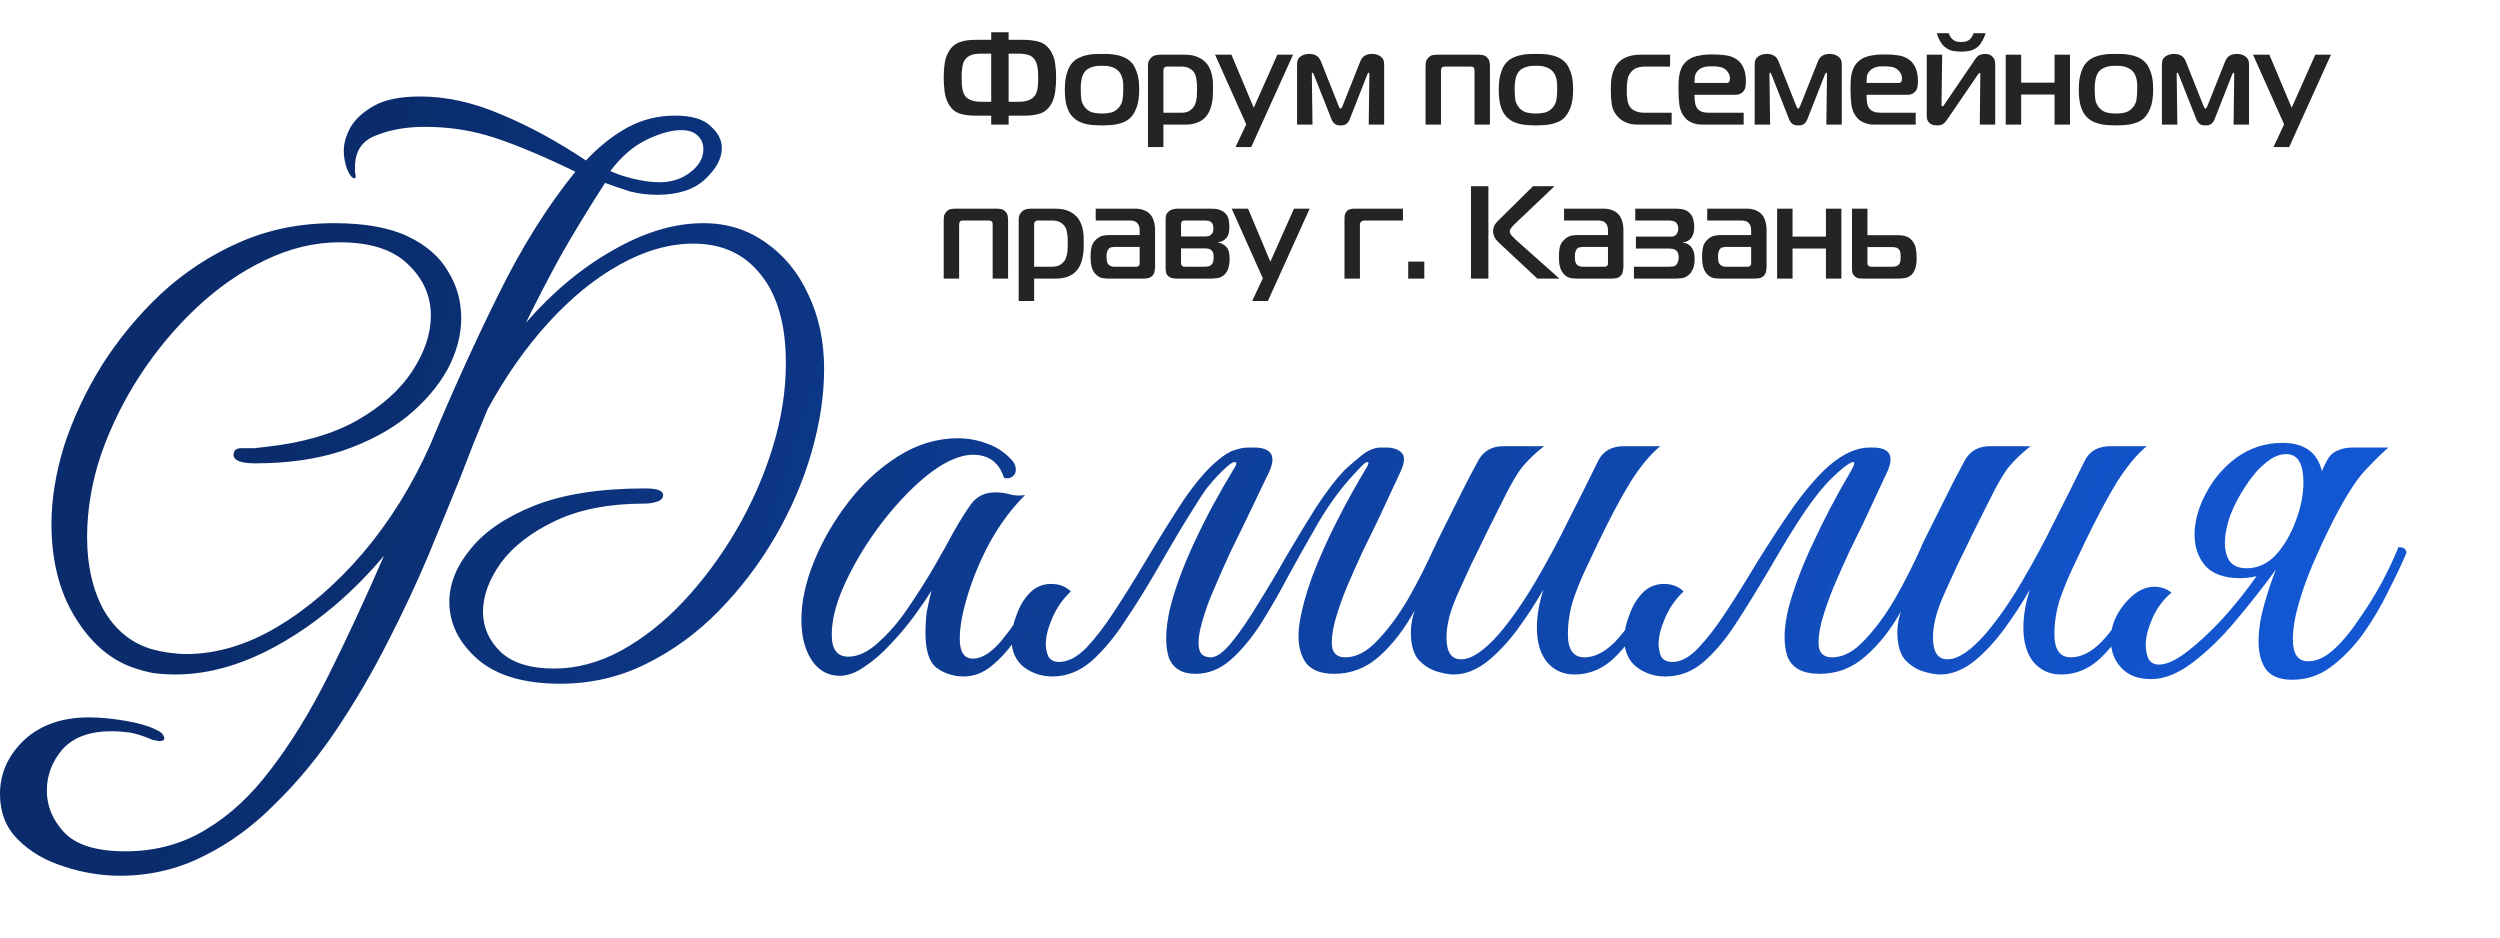 <svg width="341" height="128" viewBox="0 0 341 128" fill="none" xmlns="http://www.w3.org/2000/svg">
<path d="M138.638 13.886C138.866 13.886 139.112 13.88 139.376 13.868C139.64 13.844 139.898 13.796 140.15 13.724C140.402 13.652 140.63 13.538 140.834 13.382C141.038 13.226 141.206 13.004 141.338 12.716C141.422 12.536 141.488 12.29 141.536 11.978C141.584 11.654 141.608 11.174 141.608 10.538C141.608 9.974 141.578 9.53 141.518 9.206C141.47 8.87 141.386 8.588 141.266 8.36C141.026 7.904 140.696 7.616 140.276 7.496C139.868 7.376 139.436 7.316 138.98 7.316H137.576V13.886H138.638ZM135.2 7.316H133.796C133.58 7.316 133.358 7.328 133.13 7.352C132.914 7.376 132.704 7.424 132.5 7.496C132.296 7.568 132.104 7.676 131.924 7.82C131.756 7.952 131.612 8.132 131.492 8.36C131.456 8.42 131.42 8.504 131.384 8.612C131.348 8.708 131.312 8.846 131.276 9.026C131.252 9.194 131.228 9.404 131.204 9.656C131.18 9.896 131.168 10.19 131.168 10.538C131.168 11.246 131.198 11.756 131.258 12.068C131.318 12.368 131.378 12.584 131.438 12.716C131.558 13.004 131.72 13.226 131.924 13.382C132.14 13.538 132.374 13.652 132.626 13.724C132.878 13.796 133.13 13.844 133.382 13.868C133.646 13.88 133.898 13.886 134.138 13.886H135.2V7.316ZM137.576 4.4V5.426H139.358C140.318 5.426 141.098 5.516 141.698 5.696C142.31 5.864 142.814 6.23 143.21 6.794C143.582 7.334 143.816 7.928 143.912 8.576C144.008 9.212 144.056 9.866 144.056 10.538C144.056 11.186 144.014 11.84 143.93 12.5C143.846 13.16 143.648 13.754 143.336 14.282C142.952 14.894 142.46 15.296 141.86 15.488C141.272 15.68 140.588 15.776 139.808 15.776H137.576V17H135.2V15.776H132.968C132.188 15.776 131.498 15.68 130.898 15.488C130.31 15.296 129.824 14.894 129.44 14.282C129.128 13.754 128.93 13.16 128.846 12.5C128.762 11.84 128.72 11.186 128.72 10.538C128.72 9.866 128.768 9.212 128.864 8.576C128.96 7.928 129.194 7.334 129.566 6.794C129.758 6.506 129.974 6.278 130.214 6.11C130.466 5.93 130.748 5.792 131.06 5.696C131.372 5.588 131.72 5.516 132.104 5.48C132.488 5.444 132.92 5.426 133.4 5.426H135.2V4.4H137.576ZM147.416 12.248C147.416 12.644 147.44 13.064 147.488 13.508C147.548 13.952 147.728 14.348 148.028 14.696C148.34 15.044 148.7 15.266 149.108 15.362C149.528 15.446 149.93 15.488 150.314 15.488C150.71 15.488 151.106 15.446 151.502 15.362C151.91 15.266 152.27 15.044 152.582 14.696C152.894 14.348 153.074 13.958 153.122 13.526C153.182 13.094 153.212 12.668 153.212 12.248C153.212 12.068 153.212 11.876 153.212 11.672C153.212 11.456 153.194 11.234 153.158 11.006C153.122 10.778 153.062 10.556 152.978 10.34C152.894 10.112 152.768 9.908 152.6 9.728C152.444 9.56 152.27 9.428 152.078 9.332C151.898 9.224 151.706 9.146 151.502 9.098C151.31 9.038 151.112 9.002 150.908 8.99C150.704 8.978 150.506 8.972 150.314 8.972C150.146 8.972 149.954 8.978 149.738 8.99C149.534 9.002 149.33 9.038 149.126 9.098C148.922 9.146 148.718 9.224 148.514 9.332C148.322 9.428 148.154 9.56 148.01 9.728C147.866 9.896 147.752 10.094 147.668 10.322C147.584 10.55 147.524 10.784 147.488 11.024C147.452 11.252 147.428 11.474 147.416 11.69C147.416 11.906 147.416 12.092 147.416 12.248ZM150.314 7.352C150.602 7.352 150.914 7.358 151.25 7.37C151.586 7.382 151.928 7.424 152.276 7.496C152.624 7.556 152.96 7.658 153.284 7.802C153.608 7.934 153.902 8.12 154.166 8.36C154.442 8.612 154.658 8.912 154.814 9.26C154.982 9.596 155.108 9.938 155.192 10.286C155.276 10.634 155.33 10.976 155.354 11.312C155.378 11.648 155.39 11.942 155.39 12.194C155.39 13.214 155.27 14.036 155.03 14.66C154.802 15.272 154.514 15.746 154.166 16.082C153.914 16.322 153.62 16.514 153.284 16.658C152.96 16.79 152.618 16.892 152.258 16.964C151.91 17.024 151.568 17.06 151.232 17.072C150.896 17.096 150.59 17.108 150.314 17.108C150.026 17.108 149.714 17.096 149.378 17.072C149.042 17.06 148.7 17.024 148.352 16.964C148.004 16.892 147.668 16.79 147.344 16.658C147.02 16.514 146.726 16.322 146.462 16.082C146.174 15.818 145.946 15.518 145.778 15.182C145.622 14.846 145.502 14.504 145.418 14.156C145.346 13.796 145.298 13.454 145.274 13.13C145.25 12.794 145.238 12.506 145.238 12.266C145.238 12.002 145.25 11.696 145.274 11.348C145.298 11 145.352 10.652 145.436 10.304C145.52 9.944 145.64 9.596 145.796 9.26C145.964 8.912 146.186 8.612 146.462 8.36C146.726 8.12 147.02 7.934 147.344 7.802C147.668 7.658 148.004 7.556 148.352 7.496C148.7 7.424 149.042 7.382 149.378 7.37C149.714 7.358 150.026 7.352 150.314 7.352ZM161.081 15.38C161.609 15.38 162.011 15.284 162.287 15.092C162.563 14.888 162.761 14.69 162.881 14.498C162.977 14.354 163.067 14.114 163.151 13.778C163.235 13.442 163.277 12.92 163.277 12.212C163.277 11.564 163.247 11.096 163.187 10.808C163.139 10.508 163.085 10.292 163.025 10.16C162.893 9.848 162.671 9.59 162.359 9.386C162.047 9.182 161.657 9.08 161.189 9.08H159.119C159.071 9.08 159.017 9.098 158.957 9.134C158.909 9.158 158.867 9.182 158.831 9.206C158.735 9.302 158.687 9.41 158.687 9.53V15.38H161.081ZM158.687 20.06H156.581V8.936C156.581 8.624 156.641 8.378 156.761 8.198C156.881 8.006 157.001 7.862 157.121 7.766C157.301 7.634 157.499 7.55 157.715 7.514C157.931 7.478 158.129 7.46 158.309 7.46H161.639C161.795 7.46 161.981 7.472 162.197 7.496C162.425 7.508 162.665 7.55 162.917 7.622C163.181 7.694 163.445 7.802 163.709 7.946C163.973 8.078 164.219 8.264 164.447 8.504C164.687 8.756 164.873 9.032 165.005 9.332C165.149 9.632 165.251 9.938 165.311 10.25C165.383 10.562 165.425 10.874 165.437 11.186C165.449 11.486 165.455 11.768 165.455 12.032C165.455 12.344 165.449 12.662 165.437 12.986C165.425 13.31 165.389 13.628 165.329 13.94C165.281 14.252 165.203 14.552 165.095 14.84C164.999 15.128 164.867 15.392 164.699 15.632C164.471 15.956 164.213 16.214 163.925 16.406C163.649 16.586 163.355 16.724 163.043 16.82C162.743 16.904 162.443 16.958 162.143 16.982C161.855 16.994 161.591 17 161.351 17H158.687V20.06ZM170.668 20.06H168.526L169.984 16.964L165.736 7.46H167.968L171.01 14.696L174.232 7.46H176.374L170.668 20.06ZM184.083 16.316C184.011 16.508 183.885 16.688 183.705 16.856C183.525 17.024 183.243 17.108 182.859 17.108C182.475 17.108 182.193 17.024 182.013 16.856C181.833 16.688 181.707 16.508 181.635 16.316L179.187 10.124C179.175 10.1 179.157 10.064 179.133 10.016C179.109 9.956 179.079 9.926 179.043 9.926C178.983 9.926 178.947 9.95 178.935 9.998C178.935 10.034 178.935 10.064 178.935 10.088L179.025 17H176.919V8.72C176.919 8.252 177.081 7.91 177.405 7.694C177.741 7.466 178.125 7.352 178.557 7.352C178.953 7.352 179.283 7.43 179.547 7.586C179.811 7.73 180.021 7.994 180.177 8.378L182.589 14.444C182.613 14.492 182.649 14.57 182.697 14.678C182.757 14.774 182.811 14.822 182.859 14.822C182.907 14.822 182.955 14.774 183.003 14.678C183.063 14.57 183.105 14.492 183.129 14.444L185.541 8.378C185.697 7.994 185.907 7.73 186.171 7.586C186.435 7.43 186.765 7.352 187.161 7.352C187.593 7.352 187.971 7.466 188.295 7.694C188.631 7.91 188.799 8.252 188.799 8.72V17H186.693L186.783 10.088C186.783 10.028 186.771 9.986 186.747 9.962C186.723 9.926 186.699 9.908 186.675 9.908C186.651 9.908 186.621 9.938 186.585 9.998C186.561 10.046 186.537 10.088 186.513 10.124L184.083 16.316ZM201.609 7.46C201.849 7.46 202.083 7.484 202.311 7.532C202.539 7.58 202.743 7.712 202.923 7.928C203.067 8.096 203.151 8.276 203.175 8.468C203.211 8.648 203.229 8.84 203.229 9.044V17H201.123V9.638C201.123 9.578 201.117 9.506 201.105 9.422C201.093 9.326 201.057 9.248 200.997 9.188C200.949 9.152 200.889 9.128 200.817 9.116C200.745 9.092 200.679 9.08 200.619 9.08H197.055C196.887 9.08 196.767 9.116 196.695 9.188C196.647 9.236 196.611 9.302 196.587 9.386C196.563 9.47 196.551 9.554 196.551 9.638V17H194.445V9.044C194.445 8.876 194.457 8.702 194.481 8.522C194.505 8.33 194.601 8.132 194.769 7.928C194.973 7.688 195.189 7.55 195.417 7.514C195.645 7.478 195.861 7.46 196.065 7.46H201.609ZM206.601 12.248C206.601 12.644 206.625 13.064 206.673 13.508C206.733 13.952 206.913 14.348 207.213 14.696C207.525 15.044 207.885 15.266 208.293 15.362C208.713 15.446 209.115 15.488 209.499 15.488C209.895 15.488 210.291 15.446 210.687 15.362C211.095 15.266 211.455 15.044 211.767 14.696C212.079 14.348 212.259 13.958 212.307 13.526C212.367 13.094 212.397 12.668 212.397 12.248C212.397 12.068 212.397 11.876 212.397 11.672C212.397 11.456 212.379 11.234 212.343 11.006C212.307 10.778 212.247 10.556 212.163 10.34C212.079 10.112 211.953 9.908 211.785 9.728C211.629 9.56 211.455 9.428 211.263 9.332C211.083 9.224 210.891 9.146 210.687 9.098C210.495 9.038 210.297 9.002 210.093 8.99C209.889 8.978 209.691 8.972 209.499 8.972C209.331 8.972 209.139 8.978 208.923 8.99C208.719 9.002 208.515 9.038 208.311 9.098C208.107 9.146 207.903 9.224 207.699 9.332C207.507 9.428 207.339 9.56 207.195 9.728C207.051 9.896 206.937 10.094 206.853 10.322C206.769 10.55 206.709 10.784 206.673 11.024C206.637 11.252 206.613 11.474 206.601 11.69C206.601 11.906 206.601 12.092 206.601 12.248ZM209.499 7.352C209.787 7.352 210.099 7.358 210.435 7.37C210.771 7.382 211.113 7.424 211.461 7.496C211.809 7.556 212.145 7.658 212.469 7.802C212.793 7.934 213.087 8.12 213.351 8.36C213.627 8.612 213.843 8.912 213.999 9.26C214.167 9.596 214.293 9.938 214.377 10.286C214.461 10.634 214.515 10.976 214.539 11.312C214.563 11.648 214.575 11.942 214.575 12.194C214.575 13.214 214.455 14.036 214.215 14.66C213.987 15.272 213.699 15.746 213.351 16.082C213.099 16.322 212.805 16.514 212.469 16.658C212.145 16.79 211.803 16.892 211.443 16.964C211.095 17.024 210.753 17.06 210.417 17.072C210.081 17.096 209.775 17.108 209.499 17.108C209.211 17.108 208.899 17.096 208.563 17.072C208.227 17.06 207.885 17.024 207.537 16.964C207.189 16.892 206.853 16.79 206.529 16.658C206.205 16.514 205.911 16.322 205.647 16.082C205.359 15.818 205.131 15.518 204.963 15.182C204.807 14.846 204.687 14.504 204.603 14.156C204.531 13.796 204.483 13.454 204.459 13.13C204.435 12.794 204.423 12.506 204.423 12.266C204.423 12.002 204.435 11.696 204.459 11.348C204.483 11 204.537 10.652 204.621 10.304C204.705 9.944 204.825 9.596 204.981 9.26C205.149 8.912 205.371 8.612 205.647 8.36C205.911 8.12 206.205 7.934 206.529 7.802C206.853 7.658 207.189 7.556 207.537 7.496C207.885 7.424 208.227 7.382 208.563 7.37C208.899 7.358 209.211 7.352 209.499 7.352ZM223.424 17C223.244 17 223.034 16.988 222.794 16.964C222.554 16.94 222.308 16.886 222.056 16.802C221.804 16.718 221.546 16.598 221.282 16.442C221.03 16.286 220.796 16.082 220.58 15.83C220.184 15.362 219.938 14.84 219.842 14.264C219.758 13.676 219.716 13.04 219.716 12.356C219.716 12.068 219.722 11.756 219.734 11.42C219.746 11.084 219.788 10.748 219.86 10.412C219.932 10.064 220.04 9.728 220.184 9.404C220.328 9.068 220.532 8.762 220.796 8.486C220.892 8.39 221.018 8.282 221.174 8.162C221.33 8.042 221.522 7.934 221.75 7.838C221.99 7.73 222.266 7.64 222.578 7.568C222.902 7.496 223.28 7.46 223.712 7.46H227.798V9.08H224.396C223.688 9.08 223.148 9.23 222.776 9.53C222.416 9.83 222.176 10.184 222.056 10.592C222.02 10.724 221.99 10.88 221.966 11.06C221.942 11.228 221.924 11.402 221.912 11.582C221.912 11.75 221.906 11.912 221.894 12.068C221.894 12.212 221.894 12.32 221.894 12.392C221.894 12.536 221.894 12.698 221.894 12.878C221.906 13.046 221.924 13.22 221.948 13.4C221.972 13.58 222.002 13.76 222.038 13.94C222.086 14.108 222.14 14.252 222.2 14.372C222.32 14.6 222.47 14.78 222.65 14.912C222.83 15.044 223.028 15.146 223.244 15.218C223.46 15.29 223.682 15.338 223.91 15.362C224.15 15.374 224.378 15.38 224.594 15.38H228.014V17H223.424ZM235.497 11.312C235.701 11.312 235.827 11.252 235.875 11.132C235.935 11.012 235.965 10.886 235.965 10.754C235.965 10.454 235.899 10.196 235.767 9.98C235.647 9.764 235.509 9.596 235.353 9.476C235.089 9.272 234.795 9.152 234.471 9.116C234.159 9.068 233.853 9.044 233.553 9.044C233.409 9.044 233.253 9.05 233.085 9.062C232.917 9.062 232.743 9.08 232.563 9.116C232.383 9.152 232.203 9.218 232.023 9.314C231.855 9.398 231.699 9.518 231.555 9.674C231.339 9.914 231.213 10.172 231.177 10.448C231.153 10.712 231.135 11 231.123 11.312H235.497ZM232.545 17C232.305 17 232.053 16.994 231.789 16.982C231.525 16.958 231.267 16.904 231.015 16.82C230.763 16.736 230.517 16.616 230.277 16.46C230.037 16.292 229.821 16.07 229.629 15.794C229.317 15.338 229.125 14.804 229.053 14.192C228.981 13.58 228.945 12.956 228.945 12.32C228.945 11.876 228.951 11.462 228.963 11.078C228.987 10.682 229.035 10.322 229.107 9.998C229.191 9.662 229.305 9.356 229.449 9.08C229.605 8.804 229.815 8.552 230.079 8.324C230.343 8.096 230.631 7.922 230.943 7.802C231.267 7.682 231.591 7.598 231.915 7.55C232.239 7.49 232.551 7.454 232.851 7.442C233.151 7.43 233.415 7.424 233.643 7.424C234.207 7.424 234.759 7.46 235.299 7.532C235.851 7.592 236.349 7.76 236.793 8.036C237.069 8.216 237.291 8.42 237.459 8.648C237.639 8.876 237.777 9.128 237.873 9.404C237.981 9.668 238.053 9.95 238.089 10.25C238.125 10.538 238.143 10.832 238.143 11.132C238.143 11.372 238.119 11.624 238.071 11.888C238.023 12.14 237.897 12.368 237.693 12.572C237.549 12.716 237.387 12.812 237.207 12.86C237.039 12.908 236.859 12.932 236.667 12.932H231.123C231.123 13.136 231.135 13.37 231.159 13.634C231.183 13.898 231.213 14.102 231.249 14.246C231.321 14.498 231.423 14.702 231.555 14.858C231.687 15.002 231.843 15.116 232.023 15.2C232.203 15.272 232.389 15.32 232.581 15.344C232.785 15.368 232.983 15.38 233.175 15.38H237.837V17H232.545ZM246.503 16.316C246.431 16.508 246.305 16.688 246.125 16.856C245.945 17.024 245.663 17.108 245.279 17.108C244.895 17.108 244.613 17.024 244.433 16.856C244.253 16.688 244.127 16.508 244.055 16.316L241.607 10.124C241.595 10.1 241.577 10.064 241.553 10.016C241.529 9.956 241.499 9.926 241.463 9.926C241.403 9.926 241.367 9.95 241.355 9.998C241.355 10.034 241.355 10.064 241.355 10.088L241.445 17H239.339V8.72C239.339 8.252 239.501 7.91 239.825 7.694C240.161 7.466 240.545 7.352 240.977 7.352C241.373 7.352 241.703 7.43 241.967 7.586C242.231 7.73 242.441 7.994 242.597 8.378L245.009 14.444C245.033 14.492 245.069 14.57 245.117 14.678C245.177 14.774 245.231 14.822 245.279 14.822C245.327 14.822 245.375 14.774 245.423 14.678C245.483 14.57 245.525 14.492 245.549 14.444L247.961 8.378C248.117 7.994 248.327 7.73 248.591 7.586C248.855 7.43 249.185 7.352 249.581 7.352C250.013 7.352 250.391 7.466 250.715 7.694C251.051 7.91 251.219 8.252 251.219 8.72V17H249.113L249.203 10.088C249.203 10.028 249.191 9.986 249.167 9.962C249.143 9.926 249.119 9.908 249.095 9.908C249.071 9.908 249.041 9.938 249.005 9.998C248.981 10.046 248.957 10.088 248.933 10.124L246.503 16.316ZM258.963 11.312C259.167 11.312 259.293 11.252 259.341 11.132C259.401 11.012 259.431 10.886 259.431 10.754C259.431 10.454 259.365 10.196 259.233 9.98C259.113 9.764 258.975 9.596 258.819 9.476C258.555 9.272 258.261 9.152 257.937 9.116C257.625 9.068 257.319 9.044 257.019 9.044C256.875 9.044 256.719 9.05 256.551 9.062C256.383 9.062 256.209 9.08 256.029 9.116C255.849 9.152 255.669 9.218 255.489 9.314C255.321 9.398 255.165 9.518 255.021 9.674C254.805 9.914 254.679 10.172 254.643 10.448C254.619 10.712 254.601 11 254.589 11.312H258.963ZM256.011 17C255.771 17 255.519 16.994 255.255 16.982C254.991 16.958 254.733 16.904 254.481 16.82C254.229 16.736 253.983 16.616 253.743 16.46C253.503 16.292 253.287 16.07 253.095 15.794C252.783 15.338 252.591 14.804 252.519 14.192C252.447 13.58 252.411 12.956 252.411 12.32C252.411 11.876 252.417 11.462 252.429 11.078C252.453 10.682 252.501 10.322 252.573 9.998C252.657 9.662 252.771 9.356 252.915 9.08C253.071 8.804 253.281 8.552 253.545 8.324C253.809 8.096 254.097 7.922 254.409 7.802C254.733 7.682 255.057 7.598 255.381 7.55C255.705 7.49 256.017 7.454 256.317 7.442C256.617 7.43 256.881 7.424 257.109 7.424C257.673 7.424 258.225 7.46 258.765 7.532C259.317 7.592 259.815 7.76 260.259 8.036C260.535 8.216 260.757 8.42 260.925 8.648C261.105 8.876 261.243 9.128 261.339 9.404C261.447 9.668 261.519 9.95 261.555 10.25C261.591 10.538 261.609 10.832 261.609 11.132C261.609 11.372 261.585 11.624 261.537 11.888C261.489 12.14 261.363 12.368 261.159 12.572C261.015 12.716 260.853 12.812 260.673 12.86C260.505 12.908 260.325 12.932 260.133 12.932H254.589C254.589 13.136 254.601 13.37 254.625 13.634C254.649 13.898 254.679 14.102 254.715 14.246C254.787 14.498 254.889 14.702 255.021 14.858C255.153 15.002 255.309 15.116 255.489 15.2C255.669 15.272 255.855 15.32 256.047 15.344C256.251 15.368 256.449 15.38 256.641 15.38H261.303V17H256.011ZM267.504 5.732C267.708 5.732 267.918 5.708 268.134 5.66C268.362 5.6 268.566 5.48 268.746 5.3C268.842 5.204 268.932 5.084 269.016 4.94C269.1 4.784 269.16 4.646 269.196 4.526H270.834C270.738 4.874 270.594 5.216 270.402 5.552C270.222 5.888 270.024 6.152 269.808 6.344C269.46 6.656 269.07 6.854 268.638 6.938C268.206 7.01 267.828 7.046 267.504 7.046C267.18 7.046 266.802 7.01 266.37 6.938C265.938 6.854 265.548 6.656 265.2 6.344C264.984 6.152 264.78 5.888 264.588 5.552C264.408 5.216 264.27 4.874 264.174 4.526H265.812C265.848 4.646 265.908 4.784 265.992 4.94C266.076 5.084 266.166 5.204 266.262 5.3C266.442 5.48 266.64 5.6 266.856 5.66C267.084 5.708 267.3 5.732 267.504 5.732ZM270.042 17L270.114 10.214C270.114 10.142 270.114 10.082 270.114 10.034C270.114 9.986 270.078 9.962 270.006 9.962C269.982 9.962 269.952 9.98 269.916 10.016C269.88 10.04 269.826 10.106 269.754 10.214L265.56 16.352C265.392 16.604 265.212 16.796 265.02 16.928C264.828 17.048 264.552 17.108 264.192 17.108C263.88 17.108 263.634 17.06 263.454 16.964C263.274 16.868 263.136 16.754 263.04 16.622C262.944 16.49 262.878 16.346 262.842 16.19C262.818 16.034 262.806 15.89 262.806 15.758V7.46H264.912L264.822 14.246C264.822 14.33 264.828 14.396 264.84 14.444C264.852 14.48 264.894 14.498 264.966 14.498C265.026 14.498 265.074 14.474 265.11 14.426C265.146 14.366 265.182 14.306 265.218 14.246L269.466 8C269.658 7.724 269.868 7.55 270.096 7.478C270.324 7.394 270.546 7.352 270.762 7.352C270.834 7.352 270.948 7.364 271.104 7.388C271.26 7.4 271.41 7.454 271.554 7.55C271.71 7.646 271.848 7.79 271.968 7.982C272.088 8.174 272.148 8.45 272.148 8.81V17H270.042ZM280.241 17V12.896H275.687V17H273.581V7.46H275.687V11.276H280.241V7.46H282.347V17H280.241ZM285.72 12.248C285.72 12.644 285.744 13.064 285.792 13.508C285.852 13.952 286.032 14.348 286.332 14.696C286.644 15.044 287.004 15.266 287.412 15.362C287.832 15.446 288.234 15.488 288.618 15.488C289.014 15.488 289.41 15.446 289.806 15.362C290.214 15.266 290.574 15.044 290.886 14.696C291.198 14.348 291.378 13.958 291.426 13.526C291.486 13.094 291.516 12.668 291.516 12.248C291.516 12.068 291.516 11.876 291.516 11.672C291.516 11.456 291.498 11.234 291.462 11.006C291.426 10.778 291.366 10.556 291.282 10.34C291.198 10.112 291.072 9.908 290.904 9.728C290.748 9.56 290.574 9.428 290.382 9.332C290.202 9.224 290.01 9.146 289.806 9.098C289.614 9.038 289.416 9.002 289.212 8.99C289.008 8.978 288.81 8.972 288.618 8.972C288.45 8.972 288.258 8.978 288.042 8.99C287.838 9.002 287.634 9.038 287.43 9.098C287.226 9.146 287.022 9.224 286.818 9.332C286.626 9.428 286.458 9.56 286.314 9.728C286.17 9.896 286.056 10.094 285.972 10.322C285.888 10.55 285.828 10.784 285.792 11.024C285.756 11.252 285.732 11.474 285.72 11.69C285.72 11.906 285.72 12.092 285.72 12.248ZM288.618 7.352C288.906 7.352 289.218 7.358 289.554 7.37C289.89 7.382 290.232 7.424 290.58 7.496C290.928 7.556 291.264 7.658 291.588 7.802C291.912 7.934 292.206 8.12 292.47 8.36C292.746 8.612 292.962 8.912 293.118 9.26C293.286 9.596 293.412 9.938 293.496 10.286C293.58 10.634 293.634 10.976 293.658 11.312C293.682 11.648 293.694 11.942 293.694 12.194C293.694 13.214 293.574 14.036 293.334 14.66C293.106 15.272 292.818 15.746 292.47 16.082C292.218 16.322 291.924 16.514 291.588 16.658C291.264 16.79 290.922 16.892 290.562 16.964C290.214 17.024 289.872 17.06 289.536 17.072C289.2 17.096 288.894 17.108 288.618 17.108C288.33 17.108 288.018 17.096 287.682 17.072C287.346 17.06 287.004 17.024 286.656 16.964C286.308 16.892 285.972 16.79 285.648 16.658C285.324 16.514 285.03 16.322 284.766 16.082C284.478 15.818 284.25 15.518 284.082 15.182C283.926 14.846 283.806 14.504 283.722 14.156C283.65 13.796 283.602 13.454 283.578 13.13C283.554 12.794 283.542 12.506 283.542 12.266C283.542 12.002 283.554 11.696 283.578 11.348C283.602 11 283.656 10.652 283.74 10.304C283.824 9.944 283.944 9.596 284.1 9.26C284.268 8.912 284.49 8.612 284.766 8.36C285.03 8.12 285.324 7.934 285.648 7.802C285.972 7.658 286.308 7.556 286.656 7.496C287.004 7.424 287.346 7.382 287.682 7.37C288.018 7.358 288.33 7.352 288.618 7.352ZM302.05 16.316C301.978 16.508 301.852 16.688 301.672 16.856C301.492 17.024 301.21 17.108 300.826 17.108C300.442 17.108 300.16 17.024 299.98 16.856C299.8 16.688 299.674 16.508 299.602 16.316L297.154 10.124C297.142 10.1 297.124 10.064 297.1 10.016C297.076 9.956 297.046 9.926 297.01 9.926C296.95 9.926 296.914 9.95 296.902 9.998C296.902 10.034 296.902 10.064 296.902 10.088L296.992 17H294.886V8.72C294.886 8.252 295.048 7.91 295.372 7.694C295.708 7.466 296.092 7.352 296.524 7.352C296.92 7.352 297.25 7.43 297.514 7.586C297.778 7.73 297.988 7.994 298.144 8.378L300.556 14.444C300.58 14.492 300.616 14.57 300.664 14.678C300.724 14.774 300.778 14.822 300.826 14.822C300.874 14.822 300.922 14.774 300.97 14.678C301.03 14.57 301.072 14.492 301.096 14.444L303.508 8.378C303.664 7.994 303.874 7.73 304.138 7.586C304.402 7.43 304.732 7.352 305.128 7.352C305.56 7.352 305.938 7.466 306.262 7.694C306.598 7.91 306.766 8.252 306.766 8.72V17H304.66L304.75 10.088C304.75 10.028 304.738 9.986 304.714 9.962C304.69 9.926 304.666 9.908 304.642 9.908C304.618 9.908 304.588 9.938 304.552 9.998C304.528 10.046 304.504 10.088 304.48 10.124L302.05 16.316ZM312.242 20.06H310.1L311.558 16.964L307.31 7.46H309.542L312.584 14.696L315.806 7.46H317.948L312.242 20.06ZM135.884 28.46C136.124 28.46 136.358 28.484 136.586 28.532C136.814 28.58 137.018 28.712 137.198 28.928C137.342 29.096 137.426 29.276 137.45 29.468C137.486 29.648 137.504 29.84 137.504 30.044V38H135.398V30.638C135.398 30.578 135.392 30.506 135.38 30.422C135.368 30.326 135.332 30.248 135.272 30.188C135.224 30.152 135.164 30.128 135.092 30.116C135.02 30.092 134.954 30.08 134.894 30.08H131.33C131.162 30.08 131.042 30.116 130.97 30.188C130.922 30.236 130.886 30.302 130.862 30.386C130.838 30.47 130.826 30.554 130.826 30.638V38H128.72V30.044C128.72 29.876 128.732 29.702 128.756 29.522C128.78 29.33 128.876 29.132 129.044 28.928C129.248 28.688 129.464 28.55 129.692 28.514C129.92 28.478 130.136 28.46 130.34 28.46H135.884ZM143.45 36.38C143.978 36.38 144.38 36.284 144.656 36.092C144.932 35.888 145.13 35.69 145.25 35.498C145.346 35.354 145.436 35.114 145.52 34.778C145.604 34.442 145.646 33.92 145.646 33.212C145.646 32.564 145.616 32.096 145.556 31.808C145.508 31.508 145.454 31.292 145.394 31.16C145.262 30.848 145.04 30.59 144.728 30.386C144.416 30.182 144.026 30.08 143.558 30.08H141.488C141.44 30.08 141.386 30.098 141.326 30.134C141.278 30.158 141.236 30.182 141.2 30.206C141.104 30.302 141.056 30.41 141.056 30.53V36.38H143.45ZM141.056 41.06H138.95V29.936C138.95 29.624 139.01 29.378 139.13 29.198C139.25 29.006 139.37 28.862 139.49 28.766C139.67 28.634 139.868 28.55 140.084 28.514C140.3 28.478 140.498 28.46 140.678 28.46H144.008C144.164 28.46 144.35 28.472 144.566 28.496C144.794 28.508 145.034 28.55 145.286 28.622C145.55 28.694 145.814 28.802 146.078 28.946C146.342 29.078 146.588 29.264 146.816 29.504C147.056 29.756 147.242 30.032 147.374 30.332C147.518 30.632 147.62 30.938 147.68 31.25C147.752 31.562 147.794 31.874 147.806 32.186C147.818 32.486 147.824 32.768 147.824 33.032C147.824 33.344 147.818 33.662 147.806 33.986C147.794 34.31 147.758 34.628 147.698 34.94C147.65 35.252 147.572 35.552 147.464 35.84C147.368 36.128 147.236 36.392 147.068 36.632C146.84 36.956 146.582 37.214 146.294 37.406C146.018 37.586 145.724 37.724 145.412 37.82C145.112 37.904 144.812 37.958 144.512 37.982C144.224 37.994 143.96 38 143.72 38H141.056V41.06ZM151.939 33.68C151.867 33.68 151.747 33.698 151.579 33.734C151.423 33.758 151.285 33.848 151.165 34.004C151.129 34.052 151.081 34.148 151.021 34.292C150.961 34.436 150.931 34.682 150.931 35.03C150.931 35.174 150.943 35.354 150.967 35.57C151.003 35.786 151.087 35.96 151.219 36.092C151.291 36.164 151.387 36.23 151.507 36.29C151.639 36.35 151.771 36.38 151.903 36.38H154.837C154.897 36.38 154.969 36.38 155.053 36.38C155.149 36.368 155.233 36.332 155.305 36.272C155.377 36.212 155.419 36.152 155.431 36.092C155.443 36.02 155.449 35.948 155.449 35.876V33.68H151.939ZM154.873 28.46C155.281 28.46 155.659 28.526 156.007 28.658C156.355 28.79 156.637 28.97 156.853 29.198C157.057 29.402 157.225 29.696 157.357 30.08C157.489 30.452 157.555 30.908 157.555 31.448V36.398C157.555 36.566 157.531 36.77 157.483 37.01C157.447 37.25 157.345 37.454 157.177 37.622C157.009 37.79 156.805 37.898 156.565 37.946C156.325 37.982 156.091 38 155.863 38H151.309C151.045 38 150.757 37.982 150.445 37.946C150.145 37.91 149.857 37.772 149.581 37.532C149.389 37.364 149.233 37.172 149.113 36.956C149.005 36.728 148.921 36.494 148.861 36.254C148.813 36.014 148.783 35.78 148.771 35.552C148.759 35.324 148.753 35.12 148.753 34.94C148.753 34.52 148.795 34.106 148.879 33.698C148.975 33.29 149.203 32.93 149.563 32.618C149.863 32.354 150.163 32.198 150.463 32.15C150.775 32.09 151.057 32.06 151.309 32.06H155.449V31.394C155.449 31.25 155.431 31.1 155.395 30.944C155.371 30.788 155.299 30.638 155.179 30.494C155.035 30.314 154.867 30.2 154.675 30.152C154.495 30.104 154.321 30.08 154.153 30.08H149.455V28.46H154.873ZM161.096 35.804C161.096 35.876 161.102 35.954 161.114 36.038C161.138 36.11 161.168 36.176 161.204 36.236C161.264 36.308 161.33 36.35 161.402 36.362C161.486 36.374 161.57 36.38 161.654 36.38H164.282C164.438 36.38 164.606 36.368 164.786 36.344C164.966 36.308 165.122 36.224 165.254 36.092C165.386 35.96 165.464 35.798 165.488 35.606C165.524 35.414 165.542 35.24 165.542 35.084C165.542 34.94 165.53 34.79 165.506 34.634C165.482 34.466 165.41 34.316 165.29 34.184C165.158 34.04 165.002 33.956 164.822 33.932C164.654 33.896 164.51 33.878 164.39 33.878H161.096V35.804ZM164.354 32.258C164.486 32.258 164.63 32.246 164.786 32.222C164.954 32.186 165.104 32.102 165.236 31.97C165.356 31.85 165.428 31.724 165.452 31.592C165.488 31.448 165.506 31.31 165.506 31.178C165.506 31.034 165.488 30.884 165.452 30.728C165.428 30.572 165.35 30.434 165.218 30.314C165.098 30.206 164.966 30.14 164.822 30.116C164.678 30.092 164.534 30.08 164.39 30.08H161.618C161.558 30.08 161.492 30.086 161.42 30.098C161.348 30.098 161.282 30.128 161.222 30.188C161.162 30.248 161.126 30.308 161.114 30.368C161.102 30.428 161.096 30.488 161.096 30.548V32.258H164.354ZM158.99 29.954C158.99 29.786 159.008 29.6 159.044 29.396C159.092 29.192 159.218 29.006 159.422 28.838C159.626 28.67 159.836 28.568 160.052 28.532C160.28 28.484 160.496 28.46 160.7 28.46H165.02C165.176 28.46 165.35 28.466 165.542 28.478C165.734 28.478 165.926 28.502 166.118 28.55C166.31 28.598 166.496 28.67 166.676 28.766C166.868 28.85 167.036 28.976 167.18 29.144C167.42 29.42 167.564 29.726 167.612 30.062C167.66 30.398 167.684 30.68 167.684 30.908C167.684 31.16 167.66 31.436 167.612 31.736C167.564 32.024 167.444 32.276 167.252 32.492C167.12 32.636 166.958 32.762 166.766 32.87C166.574 32.966 166.358 33.026 166.118 33.05V33.086C166.394 33.122 166.634 33.206 166.838 33.338C167.042 33.458 167.198 33.584 167.306 33.716C167.498 33.956 167.612 34.22 167.648 34.508C167.696 34.784 167.72 35.048 167.72 35.3C167.72 35.432 167.714 35.588 167.702 35.768C167.69 35.936 167.66 36.116 167.612 36.308C167.576 36.5 167.516 36.692 167.432 36.884C167.348 37.076 167.228 37.25 167.072 37.406C166.784 37.694 166.46 37.868 166.1 37.928C165.74 37.976 165.422 38 165.146 38H160.61C160.406 38 160.184 37.982 159.944 37.946C159.716 37.91 159.518 37.814 159.35 37.658C159.182 37.514 159.08 37.34 159.044 37.136C159.008 36.932 158.99 36.752 158.99 36.596V29.954ZM172.936 41.06H170.794L172.252 37.964L168.004 28.46H170.236L173.278 35.696L176.5 28.46H178.642L172.936 41.06ZM183.388 38V30.026C183.388 29.834 183.394 29.648 183.406 29.468C183.43 29.288 183.49 29.12 183.586 28.964C183.73 28.736 183.904 28.598 184.108 28.55C184.312 28.49 184.516 28.46 184.72 28.46H191.362V30.08H186.07C185.974 30.08 185.89 30.098 185.818 30.134C185.746 30.17 185.686 30.212 185.638 30.26C185.554 30.344 185.506 30.434 185.494 30.53C185.494 30.614 185.494 30.716 185.494 30.836V38H183.388ZM192.08 38V35.678H194.276V38H192.08ZM209.695 38L204.511 33.158C204.139 32.81 203.899 32.498 203.791 32.222C203.695 31.934 203.647 31.706 203.647 31.538C203.647 31.406 203.683 31.214 203.755 30.962C203.827 30.71 204.019 30.428 204.331 30.116L209.101 25.4H212.035L206.599 30.566C206.395 30.77 206.233 30.95 206.113 31.106C205.993 31.262 205.933 31.406 205.933 31.538C205.933 31.742 206.023 31.946 206.203 32.15C206.383 32.342 206.563 32.522 206.743 32.69L212.701 38H209.695ZM200.641 25.4H203.017V38H200.641V25.4ZM215.818 33.68C215.746 33.68 215.626 33.698 215.458 33.734C215.302 33.758 215.164 33.848 215.044 34.004C215.008 34.052 214.96 34.148 214.9 34.292C214.84 34.436 214.81 34.682 214.81 35.03C214.81 35.174 214.822 35.354 214.846 35.57C214.882 35.786 214.966 35.96 215.098 36.092C215.17 36.164 215.266 36.23 215.386 36.29C215.518 36.35 215.65 36.38 215.782 36.38H218.716C218.776 36.38 218.848 36.38 218.932 36.38C219.028 36.368 219.112 36.332 219.184 36.272C219.256 36.212 219.298 36.152 219.31 36.092C219.322 36.02 219.328 35.948 219.328 35.876V33.68H215.818ZM218.752 28.46C219.16 28.46 219.538 28.526 219.886 28.658C220.234 28.79 220.516 28.97 220.732 29.198C220.936 29.402 221.104 29.696 221.236 30.08C221.368 30.452 221.434 30.908 221.434 31.448V36.398C221.434 36.566 221.41 36.77 221.362 37.01C221.326 37.25 221.224 37.454 221.056 37.622C220.888 37.79 220.684 37.898 220.444 37.946C220.204 37.982 219.97 38 219.742 38H215.188C214.924 38 214.636 37.982 214.324 37.946C214.024 37.91 213.736 37.772 213.46 37.532C213.268 37.364 213.112 37.172 212.992 36.956C212.884 36.728 212.8 36.494 212.74 36.254C212.692 36.014 212.662 35.78 212.65 35.552C212.638 35.324 212.632 35.12 212.632 34.94C212.632 34.52 212.674 34.106 212.758 33.698C212.854 33.29 213.082 32.93 213.442 32.618C213.742 32.354 214.042 32.198 214.342 32.15C214.654 32.09 214.936 32.06 215.188 32.06H219.328V31.394C219.328 31.25 219.31 31.1 219.274 30.944C219.25 30.788 219.178 30.638 219.058 30.494C218.914 30.314 218.746 30.2 218.554 30.152C218.374 30.104 218.2 30.08 218.032 30.08H213.334V28.46H218.752ZM222.868 36.38H227.656C227.836 36.38 228.01 36.368 228.178 36.344C228.358 36.32 228.514 36.242 228.646 36.11C228.73 36.026 228.802 35.906 228.862 35.75C228.934 35.582 228.97 35.36 228.97 35.084C228.97 34.916 228.946 34.748 228.898 34.58C228.862 34.412 228.754 34.262 228.574 34.13C228.43 34.022 228.268 33.956 228.088 33.932C227.92 33.908 227.782 33.896 227.674 33.896H223.138V32.276H227.746C227.914 32.276 228.064 32.27 228.196 32.258C228.34 32.234 228.478 32.156 228.61 32.024C228.682 31.952 228.748 31.85 228.808 31.718C228.88 31.586 228.916 31.406 228.916 31.178C228.916 30.95 228.88 30.77 228.808 30.638C228.748 30.506 228.676 30.404 228.592 30.332C228.448 30.212 228.28 30.14 228.088 30.116C227.908 30.092 227.776 30.08 227.692 30.08H223.048V28.46H228.484C228.832 28.46 229.18 28.49 229.528 28.55C229.876 28.61 230.188 28.778 230.464 29.054C230.728 29.306 230.896 29.606 230.968 29.954C231.052 30.29 231.094 30.602 231.094 30.89C231.094 31.322 231.046 31.664 230.95 31.916C230.866 32.168 230.77 32.36 230.662 32.492C230.554 32.624 230.41 32.744 230.23 32.852C230.05 32.96 229.834 33.026 229.582 33.05V33.104C229.846 33.128 230.062 33.194 230.23 33.302C230.41 33.41 230.554 33.53 230.662 33.662C230.794 33.806 230.908 34.01 231.004 34.274C231.1 34.538 231.148 34.892 231.148 35.336C231.148 35.9 231.07 36.35 230.914 36.686C230.758 37.022 230.59 37.274 230.41 37.442C230.122 37.706 229.81 37.868 229.474 37.928C229.138 37.976 228.814 38 228.502 38H222.868V36.38ZM235.347 33.68C235.275 33.68 235.155 33.698 234.987 33.734C234.831 33.758 234.693 33.848 234.573 34.004C234.537 34.052 234.489 34.148 234.429 34.292C234.369 34.436 234.339 34.682 234.339 35.03C234.339 35.174 234.351 35.354 234.375 35.57C234.411 35.786 234.495 35.96 234.627 36.092C234.699 36.164 234.795 36.23 234.915 36.29C235.047 36.35 235.179 36.38 235.311 36.38H238.245C238.305 36.38 238.377 36.38 238.461 36.38C238.557 36.368 238.641 36.332 238.713 36.272C238.785 36.212 238.827 36.152 238.839 36.092C238.851 36.02 238.857 35.948 238.857 35.876V33.68H235.347ZM238.281 28.46C238.689 28.46 239.067 28.526 239.415 28.658C239.763 28.79 240.045 28.97 240.261 29.198C240.465 29.402 240.633 29.696 240.765 30.08C240.897 30.452 240.963 30.908 240.963 31.448V36.398C240.963 36.566 240.939 36.77 240.891 37.01C240.855 37.25 240.753 37.454 240.585 37.622C240.417 37.79 240.213 37.898 239.973 37.946C239.733 37.982 239.499 38 239.271 38H234.717C234.453 38 234.165 37.982 233.853 37.946C233.553 37.91 233.265 37.772 232.989 37.532C232.797 37.364 232.641 37.172 232.521 36.956C232.413 36.728 232.329 36.494 232.269 36.254C232.221 36.014 232.191 35.78 232.179 35.552C232.167 35.324 232.161 35.12 232.161 34.94C232.161 34.52 232.203 34.106 232.287 33.698C232.383 33.29 232.611 32.93 232.971 32.618C233.271 32.354 233.571 32.198 233.871 32.15C234.183 32.09 234.465 32.06 234.717 32.06H238.857V31.394C238.857 31.25 238.839 31.1 238.803 30.944C238.779 30.788 238.707 30.638 238.587 30.494C238.443 30.314 238.275 30.2 238.083 30.152C237.903 30.104 237.729 30.08 237.561 30.08H232.863V28.46H238.281ZM249.058 38V33.896H244.504V38H242.398V28.46H244.504V32.276H249.058V28.46H251.164V38H249.058ZM254.717 35.714C254.717 35.786 254.717 35.876 254.717 35.984C254.729 36.08 254.771 36.164 254.843 36.236C254.903 36.296 254.975 36.338 255.059 36.362C255.143 36.374 255.227 36.38 255.311 36.38H258.065C258.221 36.38 258.383 36.368 258.551 36.344C258.719 36.308 258.869 36.218 259.001 36.074C259.121 35.942 259.193 35.774 259.217 35.57C259.241 35.366 259.253 35.18 259.253 35.012C259.253 34.88 259.241 34.718 259.217 34.526C259.205 34.322 259.133 34.148 259.001 34.004C258.869 33.86 258.719 33.776 258.551 33.752C258.395 33.716 258.257 33.698 258.137 33.698H254.717V35.714ZM254.717 28.46V32.078H259.019C259.319 32.078 259.625 32.126 259.937 32.222C260.249 32.306 260.537 32.498 260.801 32.798C261.089 33.134 261.263 33.512 261.323 33.932C261.395 34.352 261.431 34.754 261.431 35.138C261.431 35.294 261.425 35.48 261.413 35.696C261.401 35.9 261.371 36.11 261.323 36.326C261.275 36.542 261.203 36.752 261.107 36.956C261.011 37.16 260.879 37.34 260.711 37.496C260.435 37.736 260.135 37.88 259.811 37.928C259.487 37.976 259.175 38 258.875 38H254.033C253.865 38 253.685 37.988 253.493 37.964C253.313 37.928 253.139 37.826 252.971 37.658C252.791 37.49 252.683 37.31 252.647 37.118C252.623 36.926 252.611 36.734 252.611 36.542V28.46H254.717Z" fill="#242424"/>
<path d="M23.94 92C22.98 92 21.99 91.94 20.97 91.82C20.01 91.64 19.02 91.37 18 91.01C14.88 89.87 12.27 87.56 10.17 84.08C8.07 80.6 7.02 76.4 7.02 71.48C7.02 68.12 7.59 64.58 8.73 60.86C9.93 57.14 11.64 53.48 13.86 49.88C16.14 46.28 18.84 43.01 21.96 40.07C25.14 37.13 28.71 34.79 32.67 33.05C36.63 31.31 40.92 30.44 45.54 30.44C49.74 30.44 53.1 31.04 55.62 32.24C58.14 33.44 59.97 35.03 61.11 37.01C62.31 38.93 62.91 41.06 62.91 43.4C62.91 45.74 62.28 48.08 61.02 50.42C59.76 52.7 57.93 54.83 55.53 56.81C53.13 58.73 50.19 60.29 46.71 61.49C43.23 62.63 39.27 63.2 34.83 63.2C32.85 63.2 31.86 62.81 31.86 62.03C31.86 61.43 32.22 61.13 32.94 61.13C33.6 61.13 34.2 61.13 34.74 61.13C35.28 61.07 35.79 61.01 36.27 60.95C41.25 60.41 45.39 59.21 48.69 57.35C52.05 55.43 54.57 53.18 56.25 50.6C57.93 48.02 58.77 45.5 58.77 43.04C58.77 40.34 57.72 38 55.62 36.02C53.58 34.04 50.49 33.05 46.35 33.05C42.93 33.05 39.54 33.86 36.18 35.48C32.88 37.04 29.76 39.2 26.82 41.96C23.94 44.66 21.36 47.75 19.08 51.23C16.86 54.65 15.09 58.25 13.77 62.03C12.51 65.81 11.88 69.56 11.88 73.28C11.88 77.12 12.63 80.42 14.13 83.18C15.69 85.88 17.82 87.65 20.52 88.49C21.36 88.73 22.2 88.91 23.04 89.03C23.88 89.15 24.66 89.21 25.38 89.21C29.52 89.21 33.66 87.98 37.8 85.52C41.94 83.06 45.84 79.7 49.5 75.44C53.16 71.12 56.22 66.2 58.68 60.68C61.68 53.48 64.77 46.67 67.95 40.25C71.13 33.77 74.64 28.16 78.48 23.42C74.28 21.38 70.65 19.85 67.59 18.83C64.53 17.81 61.32 17.3 57.96 17.3C55.44 17.3 53.22 17.69 51.3 18.47C49.38 19.19 48.42 20.63 48.42 22.79C48.42 23.09 48.42 23.33 48.42 23.51C48.48 23.69 48.51 23.87 48.51 24.05C48.51 24.23 48.45 24.32 48.33 24.32C48.03 24.32 47.7 23.9 47.34 23.06C47.04 22.22 46.89 21.38 46.89 20.54C46.89 19.58 47.19 18.53 47.79 17.39C48.45 16.25 49.53 15.26 51.03 14.42C52.53 13.58 54.63 13.16 57.33 13.16C60.87 13.16 64.53 13.97 68.31 15.59C72.09 17.15 75.96 19.25 79.92 21.89C81.72 19.97 83.61 18.47 85.59 17.39C87.57 16.31 89.73 15.77 92.07 15.77C94.35 15.77 95.97 16.25 96.93 17.21C97.95 18.11 98.46 19.1 98.46 20.18C98.46 21.62 97.68 23.06 96.12 24.5C94.62 25.88 92.46 26.57 89.64 26.57C88.38 26.57 87.15 26.42 85.95 26.12C84.81 25.76 83.67 25.37 82.53 24.95C80.25 28.49 78.24 31.79 76.5 34.85C74.82 37.91 73.23 40.97 71.73 44.03C75.39 39.83 79.35 36.53 83.61 34.13C87.87 31.67 91.98 30.44 95.94 30.44C99.12 30.44 101.94 31.31 104.4 33.05C106.92 34.79 108.87 37.16 110.25 40.16C111.69 43.16 112.41 46.55 112.41 50.33C112.41 53.93 111.84 57.71 110.7 61.67C109.56 65.63 107.91 69.47 105.75 73.19C103.59 76.91 101.01 80.3 98.01 83.36C95.07 86.36 91.77 88.76 88.11 90.56C84.51 92.36 80.61 93.26 76.41 93.26C71.49 93.26 67.74 92.15 65.16 89.93C62.58 87.65 61.29 85.04 61.29 82.1C61.29 79.64 62.25 77.24 64.17 74.9C66.09 72.5 69 70.52 72.9 68.96C76.86 67.4 81.9 66.62 88.02 66.62C89.64 66.62 90.45 66.92 90.45 67.52C90.45 67.94 90.18 68.24 89.64 68.42C89.1 68.6 88.53 68.69 87.93 68.69C83.13 68.69 79.08 69.47 75.78 71.03C72.48 72.59 69.99 74.51 68.31 76.79C66.69 79.07 65.88 81.29 65.88 83.45C65.88 85.55 66.69 87.38 68.31 88.94C69.93 90.44 72.36 91.19 75.6 91.19C78.66 91.19 81.69 90.38 84.69 88.76C87.75 87.08 90.6 84.83 93.24 82.01C95.94 79.13 98.34 75.89 100.44 72.29C102.54 68.69 104.19 64.94 105.39 61.04C106.59 57.14 107.19 53.3 107.19 49.52C107.19 44.3 106.05 40.28 103.77 37.46C101.55 34.64 98.49 33.23 94.59 33.23C91.29 33.23 87.93 34.19 84.51 36.11C81.15 37.97 77.91 40.61 74.79 44.03C71.73 47.39 68.97 51.32 66.51 55.82C65.91 57.26 65.28 58.79 64.62 60.41C64.02 61.97 63.39 63.59 62.73 65.27C61.47 68.39 60.03 71.9 58.41 75.8C56.79 79.64 54.93 83.6 52.83 87.68C50.79 91.7 48.51 95.6 45.99 99.38C43.47 103.16 40.68 106.55 37.62 109.55C34.62 112.61 31.35 115.01 27.81 116.75C24.27 118.55 20.46 119.45 16.38 119.45C13.8 119.45 11.25 119.03 8.73 118.19C6.21 117.41 4.11 116.18 2.43 114.5C0.81 112.88 0 110.81 0 108.29C0 105.47 1.11 103.01 3.33 100.91C5.55 98.87 8.49 97.85 12.15 97.85C13.59 97.85 15.21 98 17.01 98.3C18.81 98.6 20.19 98.99 21.15 99.47C21.69 99.71 22.02 99.92 22.14 100.1C22.32 100.34 22.41 100.55 22.41 100.73C22.41 100.97 22.17 101.09 21.69 101.09C21.63 101.09 21.51 101.06 21.33 101C21.15 101 20.97 100.97 20.79 100.91C19.71 100.43 18.69 100.1 17.73 99.92C16.83 99.8 15.99 99.74 15.21 99.74C12.27 99.74 10.05 100.55 8.55 102.17C7.11 103.85 6.39 105.74 6.39 107.84C6.39 109.94 7.17 111.83 8.73 113.51C10.35 115.25 13.14 116.12 17.1 116.12C21.18 116.12 24.84 115.13 28.08 113.15C31.32 111.23 34.29 108.47 36.99 104.87C39.75 101.27 42.36 97.01 44.82 92.09C47.28 87.17 49.8 81.74 52.38 75.8C48.24 80.72 43.65 84.65 38.61 87.59C33.57 90.53 28.68 92 23.94 92ZM89.91 24.86C91.59 24.86 93 24.41 94.14 23.51C95.34 22.61 95.94 21.56 95.94 20.36C95.94 19.58 95.67 18.95 95.13 18.47C94.65 17.99 93.9 17.75 92.88 17.75C91.56 17.75 89.97 18.2 88.11 19.1C86.31 20 84.69 21.41 83.25 23.33C84.15 23.75 85.23 24.11 86.49 24.41C87.81 24.71 88.95 24.86 89.91 24.86ZM131.451 92.27C130.071 92.27 128.841 91.88 127.761 91.1C126.741 90.32 126.231 88.73 126.231 86.33C126.231 85.31 126.291 84.35 126.411 83.45C126.591 82.55 126.801 81.59 127.041 80.57C126.501 81.47 125.751 82.58 124.791 83.9C123.831 85.22 122.751 86.51 121.551 87.77C120.411 89.03 119.211 90.08 117.951 90.92C116.751 91.76 115.611 92.18 114.531 92.18C112.971 92.18 111.711 91.49 110.751 90.11C109.791 88.67 109.311 86.81 109.311 84.53C109.311 82.07 109.881 79.43 111.021 76.61C112.161 73.79 113.721 71.09 115.701 68.51C117.681 65.93 119.961 63.83 122.541 62.21C125.121 60.59 127.821 59.78 130.641 59.78C132.021 59.78 133.341 60.02 134.601 60.5C135.861 60.92 136.971 61.64 137.931 62.66C138.351 63.08 138.561 63.56 138.561 64.1C138.561 64.46 138.411 64.76 138.111 65C137.811 65.24 137.421 65.3 136.941 65.18C136.281 63.08 134.871 62.03 132.711 62.03C131.691 62.03 130.521 62.36 129.201 63.02C127.581 63.86 125.841 65.21 123.981 67.07C122.181 68.87 120.471 70.94 118.851 73.28C117.291 75.56 116.001 77.87 114.981 80.21C113.961 82.55 113.451 84.68 113.451 86.6C113.451 88.58 114.201 89.57 115.701 89.57C117.021 89.57 118.371 88.94 119.751 87.68C121.191 86.42 122.541 84.86 123.801 83C125.121 81.08 126.321 79.19 127.401 77.33C128.481 75.47 129.321 73.97 129.921 72.83C130.821 71.21 131.661 69.86 132.441 68.78C133.221 67.7 134.331 67.16 135.771 67.16C136.431 67.16 137.091 67.25 137.751 67.43C138.411 67.61 139.101 67.64 139.821 67.52C138.021 69.32 136.431 71.45 135.051 73.91C133.731 76.37 132.711 78.8 131.991 81.2C131.271 83.54 130.911 85.52 130.911 87.14C130.911 88.94 131.511 89.84 132.711 89.84C133.911 89.84 135.201 89.03 136.581 87.41C137.961 85.73 139.251 83.87 140.451 81.83C140.751 81.83 140.961 81.95 141.081 82.19C141.261 82.43 141.351 82.67 141.351 82.91C140.511 84.41 139.551 85.88 138.471 87.32C137.451 88.76 136.341 89.96 135.141 90.92C134.001 91.82 132.771 92.27 131.451 92.27ZM142.647 87.86C142.647 88.46 142.767 89.03 143.007 89.57C143.307 90.05 143.787 90.29 144.447 90.29C145.647 90.29 146.877 89.66 148.137 88.4C149.397 87.08 150.687 85.4 152.007 83.36C153.387 81.26 154.737 79.1 156.057 76.88C158.157 73.34 159.987 70.4 161.547 68.06C163.167 65.72 164.667 63.98 166.047 62.84C166.947 62.06 167.727 61.58 168.387 61.4C169.047 61.16 169.707 61.04 170.367 61.04H170.997C173.457 61.04 174.147 62.18 173.067 64.46L169.827 71.21C169.287 72.29 168.627 73.64 167.847 75.26C167.127 76.82 166.407 78.44 165.687 80.12C164.967 81.74 164.397 83.3 163.977 84.8C163.557 86.24 163.407 87.41 163.527 88.31C163.647 89.21 164.187 89.66 165.147 89.66C165.927 89.66 166.857 89 167.937 87.68C169.077 86.3 170.277 84.56 171.537 82.46C172.857 80.36 174.177 78.14 175.497 75.8C176.877 73.46 178.227 71.24 179.547 69.14C180.927 67.04 182.217 65.36 183.417 64.1C183.717 63.8 184.377 63.23 185.397 62.39C186.417 61.49 187.407 61.04 188.367 61.04H188.997C190.077 61.04 190.827 61.31 191.247 61.85C191.667 62.33 191.577 63.2 190.977 64.46L187.827 71.21C187.287 72.29 186.627 73.64 185.847 75.26C185.127 76.82 184.407 78.44 183.687 80.12C183.027 81.74 182.487 83.3 182.067 84.8C181.707 86.24 181.587 87.41 181.707 88.31C181.887 89.21 182.487 89.66 183.507 89.66C185.007 89.66 186.477 88.88 187.917 87.32C189.417 85.76 190.827 83.84 192.147 81.56C193.467 79.22 194.637 76.91 195.657 74.63C195.897 74.63 196.137 74.72 196.377 74.9C196.617 75.02 196.737 75.2 196.737 75.44C195.657 78.14 194.397 80.75 192.957 83.27C191.577 85.79 189.987 87.86 188.187 89.48C186.387 91.1 184.317 91.91 181.977 91.91C179.997 91.91 178.647 91.31 177.927 90.11C177.207 88.91 176.967 87.32 177.207 85.34C177.507 83.3 178.107 81.05 179.007 78.59C179.967 76.07 181.107 73.52 182.427 70.94C183.747 68.36 185.097 65.93 186.477 63.65C186.717 63.23 186.717 63.02 186.477 63.02C186.297 63.02 185.907 63.35 185.307 64.01C184.707 64.67 184.347 65.06 184.227 65.18C182.667 66.92 181.197 68.96 179.817 71.3C178.497 73.58 177.177 75.92 175.857 78.32C174.597 80.72 173.307 82.97 171.987 85.07C170.667 87.11 169.287 88.76 167.847 90.02C166.407 91.28 164.817 91.91 163.077 91.91C161.157 91.91 159.927 91.13 159.387 89.57C158.907 87.95 158.967 85.79 159.567 83.09C160.227 80.39 161.337 77.36 162.897 74C164.457 70.64 166.317 67.19 168.477 63.65C168.717 63.23 168.687 63.02 168.387 63.02C168.087 63.02 167.457 63.5 166.497 64.46C165.837 65.12 165.177 65.87 164.517 66.71C163.917 67.55 163.107 68.81 162.087 70.49C161.067 72.11 159.627 74.54 157.767 77.78C156.387 80.18 154.947 82.49 153.447 84.71C152.007 86.93 150.477 88.76 148.857 90.2C147.237 91.58 145.467 92.27 143.547 92.27C142.107 92.27 140.817 91.85 139.677 91.01C138.537 90.11 137.967 88.82 137.967 87.14C137.967 86.12 138.207 85.01 138.687 83.81C139.107 82.61 139.737 81.59 140.577 80.75C141.477 79.91 142.557 79.55 143.817 79.67C144.657 79.73 145.407 80.06 146.067 80.66C144.987 81.68 144.147 82.88 143.547 84.26C142.947 85.64 142.647 86.84 142.647 87.86ZM225.471 82.55C224.151 85.01 222.591 87.2 220.791 89.12C219.051 91.04 217.041 92 214.761 92C213.261 92 212.031 91.46 211.071 90.38C210.111 89.24 209.631 87.65 209.631 85.61C209.631 83.99 209.931 82.25 210.531 80.39C209.511 82.19 208.341 83.99 207.021 85.79C205.701 87.59 204.291 89.09 202.791 90.29C201.291 91.43 199.791 92 198.291 92C197.631 92 196.821 91.85 195.861 91.55C194.961 91.25 194.151 90.71 193.431 89.93C192.771 89.09 192.441 87.86 192.441 86.24C192.441 84.68 192.951 82.88 193.971 80.84C194.991 78.8 195.891 77 196.671 75.44C196.011 75.44 195.681 75.17 195.681 74.63C195.741 74.45 196.011 73.88 196.491 72.92C196.971 71.96 197.541 70.82 198.201 69.5C198.861 68.18 199.491 66.92 200.091 65.72C200.751 64.46 201.261 63.5 201.621 62.84C202.341 61.52 203.481 60.86 205.041 60.86H210.621C209.601 61.64 208.671 62.51 207.831 63.47C207.051 64.37 206.061 66.05 204.861 68.51C204.861 68.51 204.651 68.93 204.231 69.77C203.811 70.61 203.271 71.69 202.611 73.01C202.011 74.27 201.381 75.56 200.721 76.88C200.121 78.2 199.611 79.31 199.191 80.21C198.411 81.89 197.901 83.24 197.661 84.26C197.421 85.22 197.301 86.12 197.301 86.96C197.301 88.94 197.961 89.93 199.281 89.93C200.721 89.93 202.461 88.76 204.501 86.42C206.181 84.44 207.831 82.07 209.451 79.31C211.071 76.55 212.601 73.7 214.041 70.76C215.541 67.82 216.861 65.18 218.001 62.84C218.661 61.52 219.831 60.86 221.511 60.86H226.461C225.141 61.94 223.791 63.56 222.411 65.72C221.091 67.88 219.621 70.64 218.001 74C217.581 74.9 217.041 76.04 216.381 77.42C215.721 78.8 215.121 80.27 214.581 81.83C214.101 83.39 213.861 84.95 213.861 86.51C213.861 88.61 214.611 89.66 216.111 89.66C217.491 89.66 218.871 88.97 220.251 87.59C221.631 86.15 222.981 84.23 224.301 81.83C225.081 81.83 225.471 82.07 225.471 82.55ZM241.261 77.78C239.701 80.42 238.201 82.85 236.761 85.07C235.321 87.29 233.821 89.06 232.261 90.38C230.761 91.64 229.051 92.27 227.131 92.27C225.691 92.27 224.401 91.85 223.261 91.01C222.121 90.11 221.551 88.82 221.551 87.14C221.551 86.12 221.791 85.01 222.271 83.81C222.691 82.61 223.321 81.59 224.161 80.75C225.061 79.91 226.141 79.55 227.401 79.67C228.241 79.73 228.991 80.06 229.651 80.66C228.571 81.68 227.731 82.88 227.131 84.26C226.531 85.64 226.231 86.84 226.231 87.86C226.231 88.46 226.351 89.03 226.591 89.57C226.891 90.05 227.401 90.29 228.121 90.29C229.261 90.29 230.431 89.66 231.631 88.4C232.891 87.08 234.181 85.4 235.501 83.36C236.881 81.26 238.231 79.1 239.551 76.88C241.291 74.06 243.001 71.45 244.681 69.05C246.421 66.65 248.041 64.79 249.541 63.47C251.461 61.85 253.291 61.04 255.031 61.04H255.391C257.791 61.04 258.451 62.18 257.371 64.46L254.221 71.21C253.681 72.29 253.021 73.64 252.241 75.26C251.521 76.82 250.801 78.44 250.081 80.12C249.421 81.74 248.881 83.3 248.461 84.8C248.101 86.24 247.981 87.41 248.101 88.31C248.281 89.21 248.881 89.66 249.901 89.66C251.401 89.66 252.871 88.88 254.311 87.32C255.811 85.76 257.221 83.84 258.541 81.56C259.861 79.22 261.031 76.91 262.051 74.63C262.291 74.63 262.531 74.72 262.771 74.9C263.011 75.02 263.131 75.2 263.131 75.44C262.051 78.14 260.791 80.75 259.351 83.27C257.971 85.79 256.351 87.86 254.491 89.48C252.691 91.1 250.591 91.91 248.191 91.91C245.851 91.91 244.381 91.1 243.781 89.48C243.241 87.8 243.301 85.61 243.961 82.91C244.681 80.21 245.791 77.27 247.291 74.09C248.791 70.85 250.441 67.7 252.241 64.64C252.901 63.56 253.081 63.02 252.781 63.02C252.541 63.02 252.121 63.26 251.521 63.74C250.981 64.16 250.471 64.61 249.991 65.09C248.851 66.17 247.621 67.67 246.301 69.59C244.981 71.51 243.301 74.24 241.261 77.78ZM291.829 82.55C290.509 85.01 288.949 87.2 287.149 89.12C285.409 91.04 283.399 92 281.119 92C279.619 92 278.389 91.46 277.429 90.38C276.469 89.24 275.989 87.65 275.989 85.61C275.989 83.99 276.289 82.25 276.889 80.39C275.869 82.19 274.699 83.99 273.379 85.79C272.059 87.59 270.649 89.09 269.149 90.29C267.649 91.43 266.149 92 264.649 92C263.989 92 263.179 91.85 262.219 91.55C261.319 91.25 260.509 90.71 259.789 89.93C259.129 89.09 258.799 87.86 258.799 86.24C258.799 84.68 259.309 82.88 260.329 80.84C261.349 78.8 262.249 77 263.029 75.44C262.369 75.44 262.039 75.17 262.039 74.63C262.099 74.45 262.369 73.88 262.849 72.92C263.329 71.96 263.899 70.82 264.559 69.5C265.219 68.18 265.849 66.92 266.449 65.72C267.109 64.46 267.619 63.5 267.979 62.84C268.699 61.52 269.839 60.86 271.399 60.86H276.979C275.959 61.64 275.029 62.51 274.189 63.47C273.409 64.37 272.419 66.05 271.219 68.51C271.219 68.51 271.009 68.93 270.589 69.77C270.169 70.61 269.629 71.69 268.969 73.01C268.369 74.27 267.739 75.56 267.079 76.88C266.479 78.2 265.969 79.31 265.549 80.21C264.769 81.89 264.259 83.24 264.019 84.26C263.779 85.22 263.659 86.12 263.659 86.96C263.659 88.94 264.319 89.93 265.639 89.93C267.079 89.93 268.819 88.76 270.859 86.42C272.539 84.44 274.189 82.07 275.809 79.31C277.429 76.55 278.959 73.7 280.399 70.76C281.899 67.82 283.219 65.18 284.359 62.84C285.019 61.52 286.189 60.86 287.869 60.86H292.819C291.499 61.94 290.149 63.56 288.769 65.72C287.449 67.88 285.979 70.64 284.359 74C283.939 74.9 283.399 76.04 282.739 77.42C282.079 78.8 281.479 80.27 280.939 81.83C280.459 83.39 280.219 84.95 280.219 86.51C280.219 88.61 280.969 89.66 282.469 89.66C283.849 89.66 285.229 88.97 286.609 87.59C287.989 86.15 289.339 84.23 290.659 81.83C291.439 81.83 291.829 82.07 291.829 82.55ZM294.479 90.65C295.499 90.65 296.759 90.08 298.259 88.94C299.819 87.74 301.439 86.24 303.119 84.44C304.799 82.58 306.359 80.63 307.799 78.59C307.079 78.77 306.329 78.86 305.549 78.86C303.389 78.86 301.799 78.29 300.779 77.15C299.819 76.01 299.339 74.6 299.339 72.92C299.339 71.12 299.849 69.26 300.869 67.34C301.889 65.36 303.299 63.71 305.099 62.39C306.959 61.07 309.029 60.41 311.309 60.41C314.309 60.41 316.109 61.7 316.709 64.28C316.889 63.8 317.099 63.35 317.339 62.93C317.699 62.21 318.179 61.73 318.779 61.49C319.379 61.19 320.099 61.04 320.939 61.04H325.799C325.259 61.46 324.239 62.45 322.739 64.01C321.299 65.51 319.619 68.21 317.699 72.11C317.039 73.43 316.319 74.99 315.539 76.79C314.759 78.59 314.099 80.42 313.559 82.28C313.019 84.14 312.749 85.79 312.749 87.23C312.749 89.21 313.439 90.2 314.819 90.2C315.959 90.2 317.099 89.69 318.239 88.67C319.439 87.59 320.579 86.24 321.659 84.62C322.799 83 323.849 81.32 324.809 79.58C325.769 77.78 326.549 76.13 327.149 74.63C327.869 74.63 328.229 74.9 328.229 75.44C327.569 77 326.729 78.77 325.709 80.75C324.749 82.73 323.609 84.65 322.289 86.51C320.969 88.31 319.499 89.81 317.879 91.01C316.319 92.15 314.579 92.72 312.659 92.72C310.979 92.72 309.779 92.24 309.059 91.28C308.399 90.32 308.069 89.06 308.069 87.5C308.069 86 308.309 84.38 308.789 82.64C309.269 80.9 309.839 79.19 310.499 77.51V77.6C308.699 80.06 306.839 82.43 304.919 84.71C302.999 86.99 301.049 88.88 299.069 90.38C297.089 91.88 295.199 92.63 293.399 92.63C291.659 92.63 290.309 92.12 289.349 91.1C288.389 90.08 287.909 88.79 287.909 87.23C287.909 86.03 288.209 84.89 288.809 83.81C289.409 82.73 290.159 81.83 291.059 81.11C291.959 80.39 292.889 80.03 293.849 80.03C294.269 80.03 294.659 80.09 295.019 80.21C295.439 80.33 295.829 80.54 296.189 80.84C295.049 81.8 294.179 82.97 293.579 84.35C292.979 85.73 292.679 86.93 292.679 87.95C292.679 88.67 292.799 89.3 293.039 89.84C293.339 90.38 293.819 90.65 294.479 90.65ZM306.449 77.51C307.949 77.51 309.269 76.91 310.409 75.71C311.549 74.45 312.449 72.92 313.109 71.12C313.829 69.26 314.189 67.49 314.189 65.81C314.189 63.23 313.409 61.94 311.849 61.94C310.889 61.94 309.929 62.36 308.969 63.2C308.009 63.98 307.109 65.03 306.269 66.35C305.429 67.61 304.739 68.93 304.199 70.31C303.719 71.69 303.479 72.95 303.479 74.09C303.479 75.05 303.689 75.86 304.109 76.52C304.589 77.18 305.369 77.51 306.449 77.51Z" fill="url(#paint0_linear_5203_15)"/>
<defs>
<linearGradient id="paint0_linear_5203_15" x1="52.758" y1="15" x2="306.363" y2="99.013" gradientUnits="userSpaceOnUse">
<stop stop-color="#0A2C6C"/>
<stop offset="1" stop-color="#1356D2"/>
</linearGradient>
</defs>
</svg>
